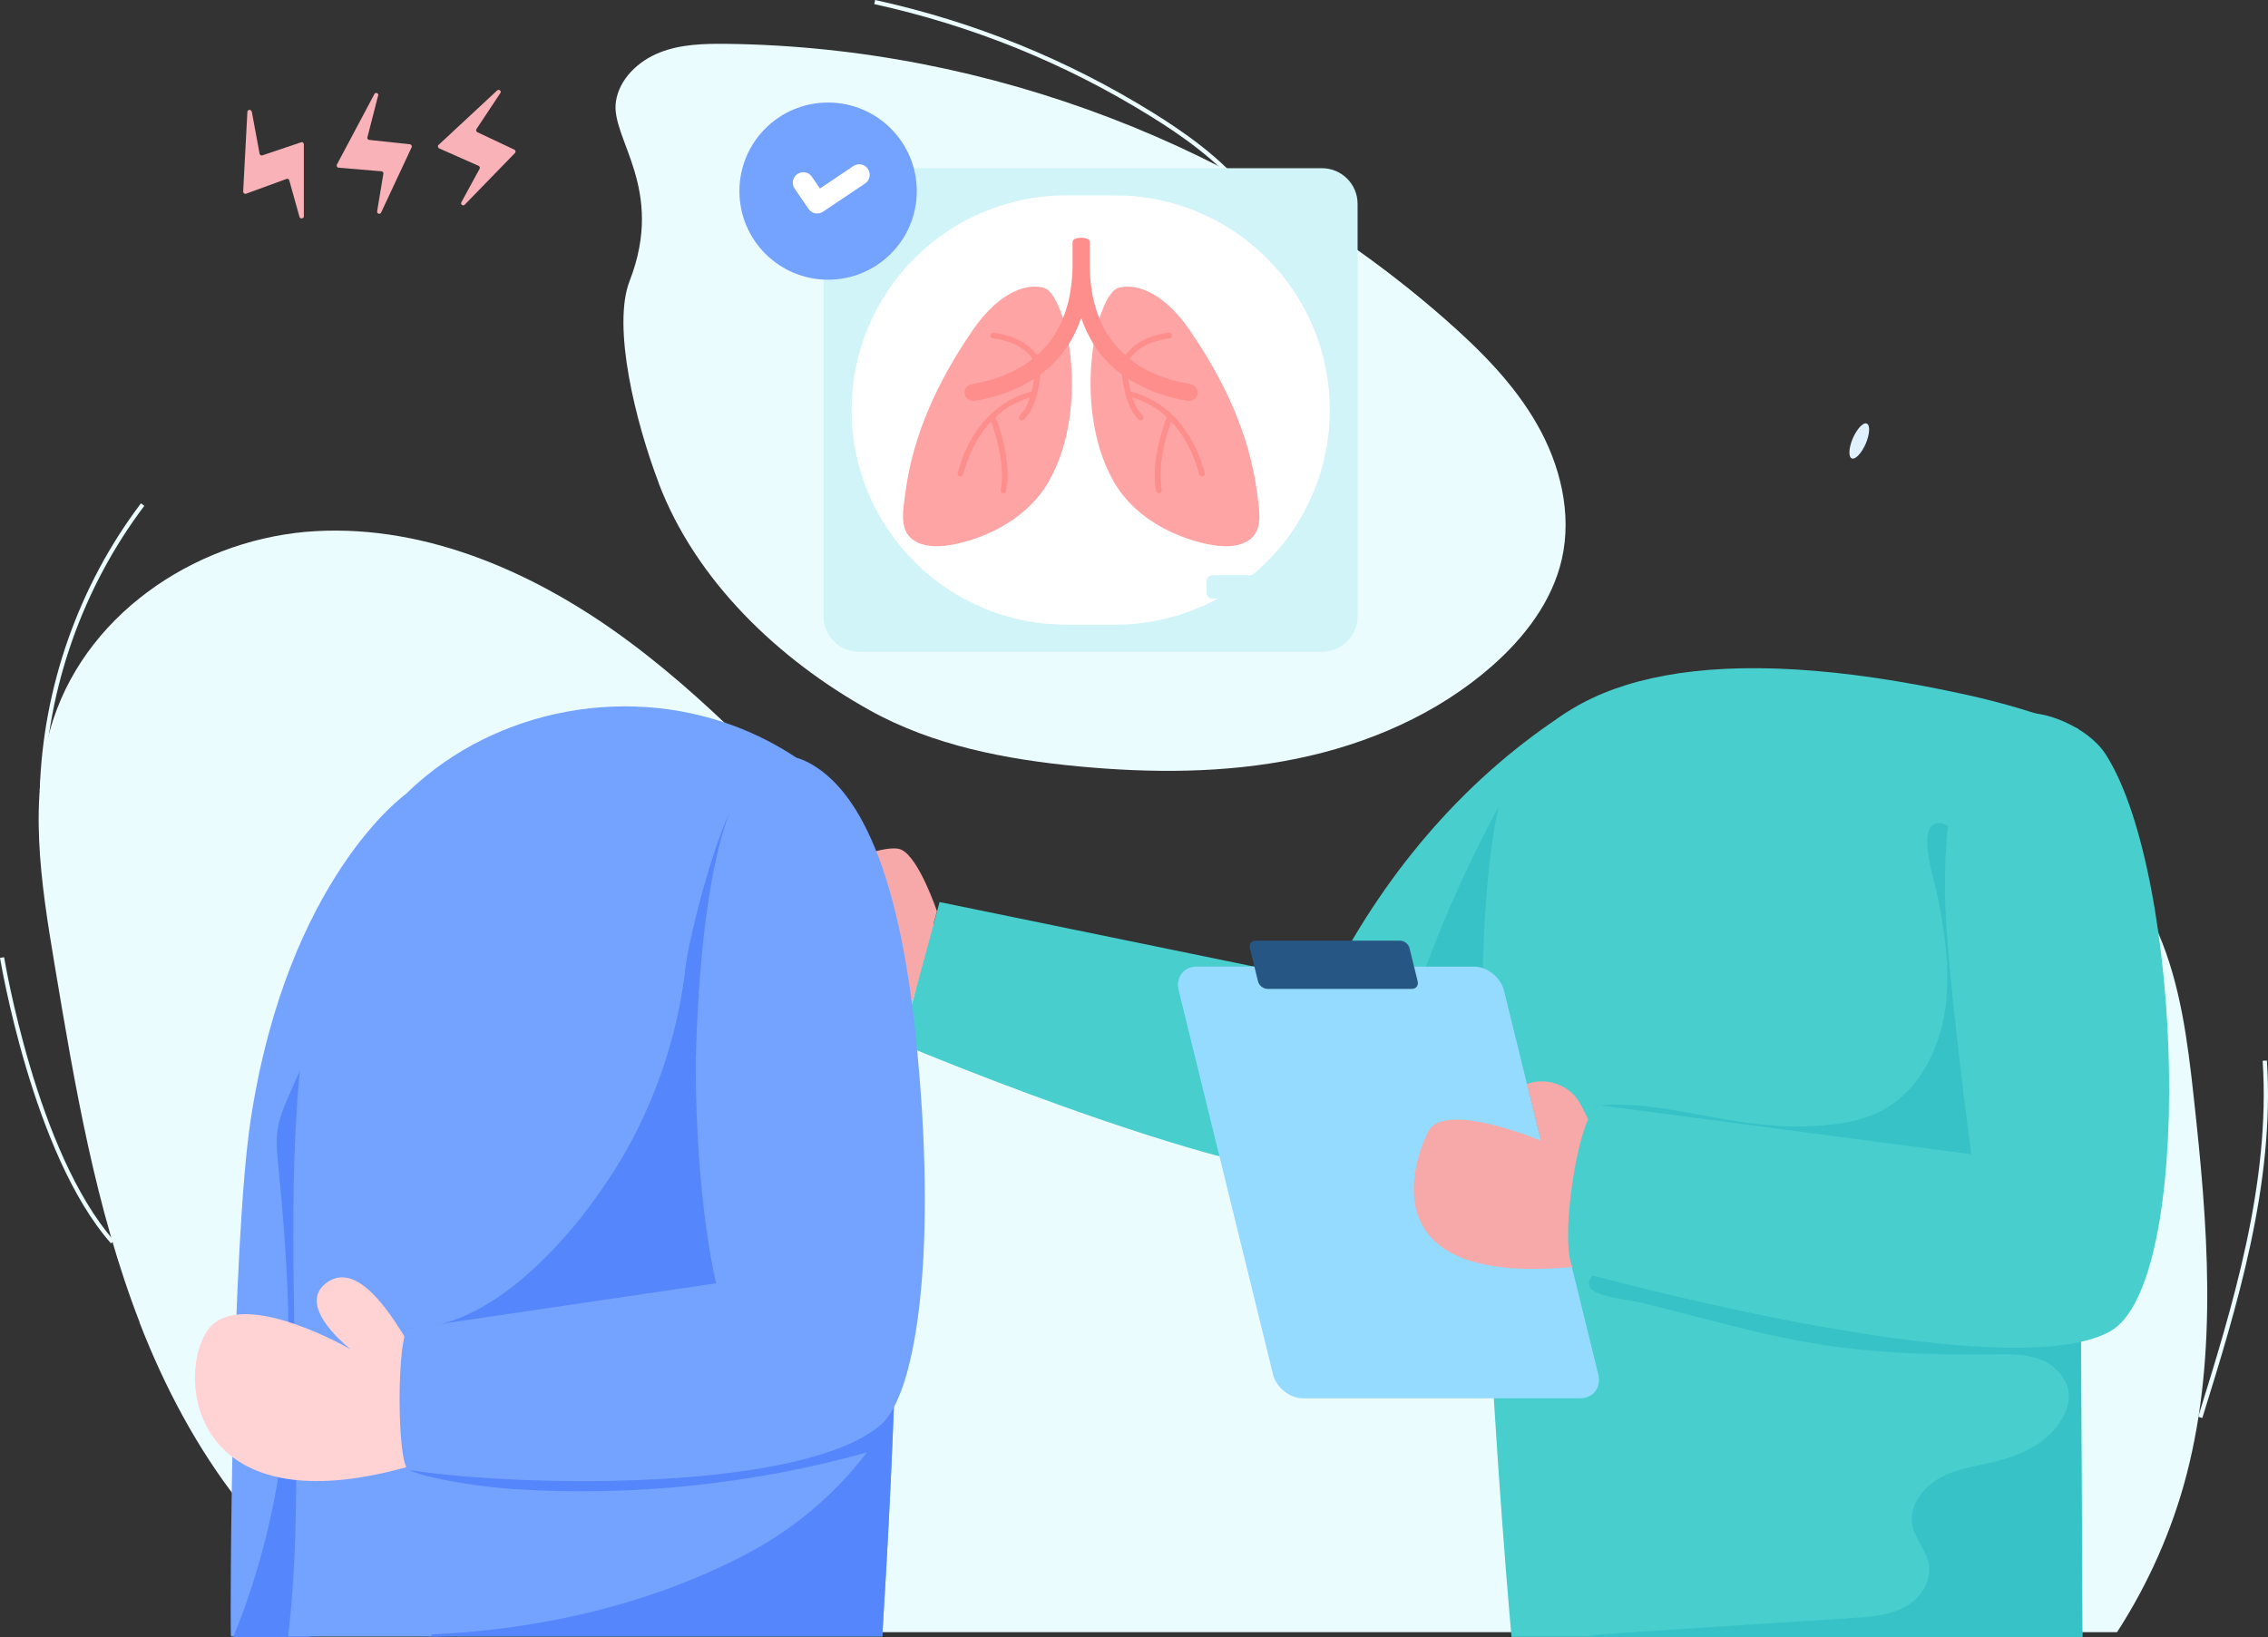 <?xml version="1.0" encoding="UTF-8"?><svg id="Layer_2" xmlns="http://www.w3.org/2000/svg" viewBox="0 0 181.98 131.39"><rect x="0" y="0" width="181.98" height="131.39" fill="#333333" stroke="none"/><defs><style>.cls-1{fill:#5686fb;}.cls-2{fill:#fff;}.cls-3{fill:#fd8e8b;}.cls-4{fill:#73a2ff;}.cls-5{fill:#060003;}.cls-6{fill:#f9b2b7;}.cls-7{fill:#ffd2d4;}.cls-8{fill:#94dbff;}.cls-9{fill:#36c2c6;}.cls-10{fill:#ffa4a4;}.cls-11{fill:#265784;}.cls-12{fill:#f7a9a9;}.cls-13{fill:#47cecd;}.cls-14{fill:#ebfcff;}.cls-15{fill:#dff0ff;}.cls-16{fill:#d0f4f8;}</style></defs><g id="Layer_1-2"><path class="cls-14" d="m99.98,15.69c-2.25-2.82-5.27-4.88-7.66-6.36-6.84-4.25-14.3-7.27-22.17-9l.07-.33c7.91,1.73,15.4,4.77,22.28,9.04,2.41,1.5,5.47,3.58,7.75,6.44l-.26.21Z"/><path class="cls-14" d="m11.19,106.13c3.99,10.33,10.52,19.85,20.44,24.87h138.24c2.5-3.87,4.41-8.15,5.58-12.65,2.54-9.81,1.68-20.2.57-30.3-.49-4.48-1.06-9.02-2.83-13.13-1.78-4.11-4.97-7.77-9.14-8.93-4.66-1.3-9.64.73-13.5,3.75-3.86,3.01-6.95,6.97-10.55,10.31-12.8,11.87-32.43,14.96-48.01,7.55-8.22-3.91-15.1-10.32-21.52-16.96-6.42-6.63-12.59-13.63-19.95-19.11-7.35-5.48-16.17-9.4-25.19-8.9-9.02.5-18.1,6.18-21.05,15.1-2.07,6.26-1,13.11.09,19.63,1.63,9.75,3.28,19.58,6.83,28.76"/><path class="cls-14" d="m8.9,99.79C2.6,92.64.03,77.03,0,76.88l.33-.05c.03.16,2.59,15.67,8.82,22.75l-.25.22Z"/><path class="cls-14" d="m3.53,63.45h-.34c.25-8.27,3.13-16.46,8.12-23.05l.27.2c-4.94,6.54-7.8,14.65-8.05,22.85"/><path class="cls-14" d="m176.7,113.81l-.32-.1c2.73-8.78,5.82-18.74,5.17-28.57l.34-.02c.66,9.89-2.44,19.88-5.18,28.69"/><path class="cls-14" d="m52.85,38.78c2.99,7.84,9.61,14.15,16.94,18.23,5.08,2.83,10.95,3.95,16.74,4.5,5.83.55,11.75.56,17.48-.61,5.73-1.17,11.29-3.57,15.69-7.43,2.62-2.3,4.85-5.2,5.62-8.6.83-3.66-.13-7.57-2-10.83-1.86-3.26-4.57-5.96-7.39-8.44C100.15,11.76,79.34,3.78,58.35,3.52c-1.84-.02-3.72.02-5.43.7-1.71.68-3.23,2.12-3.5,3.93-.45,2.97,4,6.93,1.1,14.4-1.42,3.65.47,11.33,2.34,16.23"/><path class="cls-16" d="m108.93,16.36v33.1c0,1.58-1.28,2.86-2.86,2.86h-37.13c-1.58,0-2.86-1.28-2.86-2.86V16.36c0-1.58,1.28-2.86,2.86-2.86h37.13c1.58,0,2.86,1.28,2.86,2.86"/><path class="cls-2" d="m68.33,32.91h0c0-.56.03-1.13.08-1.69.06-.56.14-1.12.25-1.67s.25-1.1.41-1.64c.16-.54.35-1.07.57-1.59s.46-1.03.72-1.53c.27-.5.56-.98.87-1.45.31-.47.65-.92,1.01-1.36.36-.44.74-.85,1.14-1.25.4-.4.82-.78,1.25-1.14.44-.36.89-.69,1.36-1.01.47-.31.95-.6,1.45-.87.5-.27,1.01-.51,1.53-.72s1.05-.41,1.59-.57c.54-.16,1.09-.3,1.64-.41.55-.11,1.11-.19,1.67-.25.56-.06,1.12-.08,1.69-.08h3.91c.56,0,1.13.03,1.69.08.56.06,1.12.14,1.67.25s1.1.25,1.64.41c.54.16,1.07.35,1.59.57s1.03.46,1.53.72c.5.27.98.56,1.45.87.47.31.92.65,1.36,1.01.44.36.85.74,1.25,1.14.4.4.78.82,1.14,1.25.36.44.69.89,1.01,1.36.31.47.6.95.87,1.45.27.5.51,1.01.72,1.53.22.52.41,1.05.57,1.59.16.54.3,1.09.41,1.64s.19,1.11.25,1.67c.06.56.08,1.12.08,1.69s-.03,1.13-.08,1.69c-.06.56-.14,1.12-.25,1.67s-.25,1.1-.41,1.64-.35,1.07-.57,1.59c-.22.52-.46,1.03-.72,1.53-.27.5-.56.98-.87,1.45-.31.47-.65.92-1.01,1.36-.36.44-.74.85-1.14,1.25-.4.4-.82.78-1.25,1.14-.44.36-.89.69-1.36,1.01-.47.31-.95.6-1.45.87-.5.27-1.01.51-1.53.72-.52.22-1.05.41-1.59.57-.54.16-1.09.3-1.64.41s-1.11.19-1.67.25c-.56.06-1.12.08-1.69.08h-3.91c-.56,0-1.13-.03-1.69-.08-.56-.06-1.12-.14-1.67-.25-.55-.11-1.1-.25-1.64-.41-.54-.16-1.07-.35-1.59-.57s-1.03-.46-1.53-.72c-.5-.27-.98-.56-1.45-.87-.47-.31-.92-.65-1.36-1.01-.44-.36-.85-.74-1.25-1.14-.4-.4-.78-.82-1.14-1.25-.36-.44-.69-.89-1.01-1.36-.31-.47-.6-.95-.87-1.45-.27-.5-.51-1.01-.72-1.53-.22-.52-.41-1.05-.57-1.59-.16-.54-.3-1.09-.41-1.64s-.19-1.11-.25-1.67c-.06-.56-.08-1.12-.08-1.69Z"/><path class="cls-12" d="m72.43,82.93s-8.11-3.16-8.87-6.37c-.92-3.93,2.43-7.47,2.43-7.47l9.08,5.12-2.64,8.73Z"/><path class="cls-13" d="m127.17,70.75c-1.56,10.13-9.58,21.42-16.5,23.57-7.47,2.49-38.33-10.53-38.36-10.54l3.08-11.38,31.27,6.42c4.72-9.26,11.31-16.67,19.17-21.72,0,0,.3,3.29,1.04,5.88.68,2.37.73,5.03.31,7.77"/><path class="cls-9" d="m127.17,70.75c-1.56,10.13-9.58,21.42-16.5,23.57-.03.01-.06.02-.09.03.67-13.75,9.66-29.56,9.66-29.56l6.94,5.96Z"/><path class="cls-13" d="m167.09,131.38h-45.81c-.87-9.73-5.1-61.9.24-70.07,4.56-7,15.69-10.07,36.2-5.56,3.04.67,6.07,1.56,9.02,2.74l.2,40.58.16,32.3Z"/><path class="cls-9" d="m154.8,125.73c-.16-1.21-1.15-2.17-1.36-3.36-.27-1.58.93-3.09,2.35-3.82,1.42-.74,3.06-.92,4.61-1.32,1.86-.49,3.72-1.38,4.81-2.97,1.09-1.59,1.12-3.1-.29-4.41-1.25-1.17-3.16-1.18-4.88-1.15-13.83.19-18.12-1.62-28.32-4.14-.82-.2-3.69-.48-4.12-1.2-.52-.88,1.18-1.89,1.77-2.23,2.04-1.16,4.58-1.32,6.85-.94,3.34.55,6.49,2.03,9.85,2.36,4.4.44,8.71-1.11,12.97-2.28,2.55-.7,5.25-1.26,7.87-1.19l.15,32.3h-39.7c.68-.23-.7-.09,21.33-1.52,1.38-.09,2.81-.19,4.04-.82,1.23-.63,2.23-1.94,2.04-3.31"/><path class="cls-9" d="m156.2,80.02c-.31,3.75-2.02,7.47-5.27,9.15-1.88.97-4.1,1.19-6.28,1.24-5.94.13-11.11-2.15-16.34-1.68-1.05.09-.07,2.9.73,3.65.79.75,1.09-1,2.05-.52,8.85,4.45,18.87,6.12,28.19,4.69,2-.31,4.09-.82,5.41-2.28,1.08-1.2,1.5-2.92,1.46-4.61-.04-1.69-.51-3.38-1.04-5.03-1.93-6.07-4.64-11.95-8.06-17.44-.29-.47-.66-.98-1.19-1.09-2.32-.45-.66,4.53-.46,5.51.58,2.78,1.01,5.62.79,8.39"/><polygon class="cls-5" points="148.56 33.77 148.56 33.78 148.55 33.77 148.56 33.77"/><polygon class="cls-5" points="148.55 36.34 148.56 36.34 148.56 36.34 148.55 36.34"/><path class="cls-15" d="m149.7,35.62c-.34.77-.84,1.3-1.12,1.17-.28-.12-.24-.85.09-1.62.34-.77.84-1.3,1.12-1.17.28.12.24.85-.09,1.62"/><path class="cls-8" d="m120.68,79.51l7.56,30.79c.26,1.07-.39,1.93-1.46,1.93h-22.23c-1.07,0-2.15-.87-2.41-1.93l-7.56-30.79c-.26-1.07.39-1.93,1.46-1.93h22.23c1.07,0,2.15.87,2.41,1.93"/><path class="cls-11" d="m113.1,76.11l.65,2.65c.08.34-.12.61-.46.61h-11.59c-.34,0-.68-.27-.76-.61l-.65-2.65c-.08-.34.12-.61.46-.61h11.59c.34,0,.68.27.76.61"/><path class="cls-2" d="m68.48,71.9c0,2.72-.98,4.92-2.19,4.92s-2.19-2.2-2.19-4.92.98-4.92,2.19-4.92,2.19,2.2,2.19,4.92"/><path class="cls-5" d="m66.29,67.32c-.88,0-1.85,1.88-1.85,4.58s.98,4.58,1.85,4.58,1.86-1.88,1.86-4.58-.98-4.58-1.86-4.58m0,9.84c-1.42,0-2.53-2.31-2.53-5.26s1.11-5.26,2.53-5.26,2.53,2.31,2.53,5.26-1.11,5.26-2.53,5.26"/><path class="cls-5" d="m70.68,71.9c0,2.72-.98,4.92-2.19,4.92-.04,0-.08,0-.11,0h0s-2.08,0-2.08,0c1.21,0,2.19-2.2,2.19-4.92s-.98-4.92-2.19-4.92h2.19c1.21,0,2.19,2.2,2.19,4.92"/><path class="cls-12" d="m75.18,73.14s-1.45-4.33-2.88-4.95c-1.07-.47-4.86.89-5.09,1.95-.48,2.25,3.16,1.08,3.16,1.08,0,0-.62,6.12,3.64,6.2"/><path class="cls-12" d="m128.06,91.04l-1.48,10.61c-16.62,1.72-13.26-8.31-11.98-10.83,1.28-2.52,9.04.73,9.04.73l-1.12-4.55c1.64-.61,3.55.14,4.34,1.7l1.2,2.35Z"/><path class="cls-13" d="m162.08,57.3c1.69-.42,5.42.98,6.88,3.25,6.24,9.73,7.18,42.52.35,46.31-8.52,4.73-42.73-4.81-42.73-4.81-1.84-.26.02-13.58,1.86-13.33l29.73,3.92s-2.07-15.4-2.11-21c-.03-4.05.1-12.88,6.02-14.34"/><path class="cls-4" d="m35.43,131.34c.83-4.19-1.02-32.72-.69-38.43.73-11.42-2.21-29.15-2.21-29.15,0,0-9.42,6.72-12.4,26.01-1.56,10.1-1.69,40.4-1.6,41.57h16.89Z"/><path class="cls-1" d="m23.17,106.92c.02,2.59-.07,5.18-.33,7.76-.57,5.73-1.94,11.39-4.12,16.71h5.99c3.14-.99,4.25-3.12,4.95-6.33.78-3.58.94-7.27,1.04-10.94.27-10.77-.11-21.55-1.14-32.27-.08-.86-.29-1.89-1.11-2.2-.55-.2-1.19.04-1.61.46-.42.41-.66.97-.9,1.51-.95,2.17-1.89,4.35-2.85,6.52-.79,1.8-1.02,2.82-.82,4.8.46,4.65.85,9.31.88,13.98"/><path class="cls-4" d="m70.79,131.34H23.11c2.46-19.83-3.57-49.61,6.75-64.41,5.6-8.03,16.01-11.74,25.61-9.67,2.91.63,5.75,1.78,8.36,3.51,3.83,3.85,6.77,9.5,7.58,17.53,1.44,14.19.27,38.72-.62,53.03"/><path class="cls-1" d="m71.9,107.61c-.25,8.67-.7,17.18-1.11,23.74h-36.08c-.05-.05-.1-.11-.15-.17,8.79-.35,18.04-2.49,25.78-6.69,3.58-1.95,6.74-4.66,9.21-7.91-8.85,2.46-18.44,3.57-28.35,2.94-2-.13-6.51-.71-8.35-1.51,2.82-2.16,8.84-2.66,12.2-3.75,12.18-3.97,18.35-2.38,25.02-5.65.62-.3,1.23-.65,1.84-1"/><path class="cls-1" d="m46.56,97.8c-3.43,4.23-8.27,8.75-13.72,8.83.45,1.24,1.64,1.27,2.87,1.73,1.23.46,2.57.55,3.88.62,3.16.17,6.32.25,9.49.23,4.09-.02,8.53-.31,11.62-2.98,1.98-1.71,3.14-4.2,3.7-6.75.56-2.55.57-5.19.57-7.8.01-8.19.03-16.39.04-24.58,0-.77-.1-1.71-.8-2.03-.79-.35-1.61.37-2.16,1.03-1.8,2.11-1.09-4-2.88-1.89-1.56,1.84-3.91,11.09-4.16,13.39-.53,4.72-1.95,9.36-4.13,13.58-1.22,2.36-2.69,4.52-4.32,6.62"/><path class="cls-7" d="m32.38,107.14c-1.01-1.57-3.71-6.05-6.21-4.16-2.5,1.89,1.98,5.33,1.98,5.33,0,0-7.73-4.5-10.9-2.16-3.17,2.34-3.33,16.89,15.54,11.56,1.97-.56.22-9.58-.42-10.57"/><path class="cls-4" d="m70.62,114.4c-6.16,5.21-27.86,5.06-37.77,3.6-1.05,0-1.05-11.37,0-11.37l24.61-3.63s-1.62-6.38-1.64-17.74c.42-15.41,2.87-28.05,9.61-23.73,4.89,3.14,7.27,12.33,8.25,23.73,1.42,15.7-.17,26.7-3.05,29.14"/><path class="cls-4" d="m73.56,15.34c0,3.93-3.19,7.11-7.12,7.11s-7.11-3.18-7.11-7.11,3.18-7.11,7.11-7.11,7.12,3.18,7.12,7.11"/><path class="cls-2" d="m65.58,17.14c-.27,0-.53-.13-.7-.37l-1.12-1.63c-.26-.38-.17-.91.22-1.17.38-.26.91-.17,1.17.22l.64.94,2.68-1.8c.39-.26.91-.16,1.17.23.26.39.16.91-.23,1.17l-3.37,2.26c-.14.1-.31.14-.47.14"/><path class="cls-6" d="m30.34,7.67l-.86,3.35c-.03.1.04.2.15.21l3.26.35c.12.01.18.14.14.24l-2.45,5.24c-.08.18-.35.1-.32-.1l.5-3.01c.02-.1-.05-.19-.15-.2l-3.44-.29c-.12-.01-.19-.14-.14-.25l3.01-5.66c.09-.18.36-.07.31.12"/><path class="cls-6" d="m40.14,7.48l-1.91,2.88c-.06.09-.02.2.07.25l2.97,1.4c.11.05.13.19.05.27l-4.03,4.15c-.14.14-.37-.03-.27-.2l1.46-2.68c.05-.09.01-.2-.08-.24l-3.16-1.4c-.11-.05-.14-.2-.05-.28l4.7-4.37c.15-.14.37.05.26.22"/><path class="cls-6" d="m20.2,8.94l.63,3.4c.02.1.12.16.22.13l3.11-1.05c.11-.04.22.04.22.16v5.78c-.01.2-.29.24-.35.05l-.82-2.94c-.03-.1-.13-.15-.22-.11l-3.25,1.19c-.11.04-.23-.05-.23-.17l.34-6.4c.01-.2.3-.22.34-.02"/><path class="cls-10" d="m78.01,26.56c-2.67,3.89-4.73,8.21-5.35,12.89-.16,1.22-.51,2.83.38,3.69.68.67,1.8.78,2.75.67,2.18-.25,6.44-1.64,8.45-5.32,3.29-5.99,1.31-14.85-.46-15.38-1.14-.34-3.4,0-5.77,3.44"/><path class="cls-10" d="m95.5,26.56c2.67,3.89,4.73,8.21,5.35,12.89.16,1.22.51,2.83-.38,3.69-.68.67-1.8.78-2.75.67-2.18-.25-6.44-1.64-8.45-5.32-3.28-5.99-1.31-14.85.46-15.38,1.14-.34,3.4,0,5.77,3.44"/><path class="cls-3" d="m90.72,31.43c-.1-.4-.16-.76-.19-1.03,1.32.86,2.91,1.46,4.78,1.78.04,0,.08,0,.11,0,.32,0,.61-.23.67-.56.06-.37-.18-.72-.55-.78-1.99-.34-3.62-1.02-4.89-2.03.98-1.48,3.16-1.64,3.18-1.65.12,0,.22-.12.21-.24,0-.12-.13-.22-.24-.21-.1,0-2.39.18-3.5,1.81-.51-.45-.95-.95-1.33-1.52-1.2-1.82-1.52-3.94-1.53-5.63,0-.03,0-1.72,0-1.96,0-.44-1.38-.44-1.38,0,0,.24,0,1.93,0,1.96-.02,1.69-.33,3.81-1.53,5.63-.37.57-.82,1.07-1.33,1.52-1.11-1.63-3.39-1.8-3.5-1.81-.11-.01-.23.09-.24.21,0,.12.09.23.21.24.02,0,2.2.16,3.18,1.65-1.27,1.01-2.9,1.69-4.89,2.03-.37.06-.62.41-.55.78.06.33.34.56.67.56.04,0,.08,0,.11,0,1.87-.32,3.46-.92,4.78-1.78-.03.27-.09.64-.19,1.03-.78.17-4.52,1.22-5.94,6.53-.03.12.04.24.16.28.02,0,.04,0,.06,0,.1,0,.19-.07.22-.17.53-1.97,1.37-3.31,2.25-4.24.32.89,1.16,3.48.76,5.49-.02.12.05.24.18.27.02,0,.03,0,.04,0,.1,0,.2-.07.22-.18.47-2.33-.59-5.26-.85-5.93,1.11-1.03,2.22-1.43,2.76-1.57-.18.54-.44,1.07-.82,1.44-.09.09-.09.23,0,.32.04.05.1.07.16.07s.11-.02.16-.06c1.09-1.04,1.3-3.16,1.33-3.61.87-.65,1.61-1.42,2.2-2.32.48-.72.82-1.48,1.08-2.24.26.76.61,1.52,1.08,2.24.59.9,1.33,1.68,2.2,2.32.03.45.25,2.57,1.33,3.61.04.04.1.06.16.06s.12-.02.16-.07c.09-.09.08-.23,0-.32-.38-.36-.64-.9-.82-1.44.55.14,1.65.54,2.76,1.57-.26.66-1.32,3.6-.85,5.93.02.11.12.18.22.18.02,0,.03,0,.04,0,.12-.02.2-.14.18-.27-.4-2.01.44-4.6.76-5.49.88.93,1.72,2.27,2.25,4.24.03.1.12.17.22.17.02,0,.04,0,.06,0,.12-.03.19-.16.16-.28-1.42-5.3-5.16-6.36-5.94-6.53"/><path class="cls-16" d="m103.95,46.66v.9c0,.27-.22.49-.49.49h-6.16c-.27,0-.49-.22-.49-.49v-.9c0-.27.22-.49.49-.49h6.16c.27,0,.49.22.49.49"/></g></svg>
